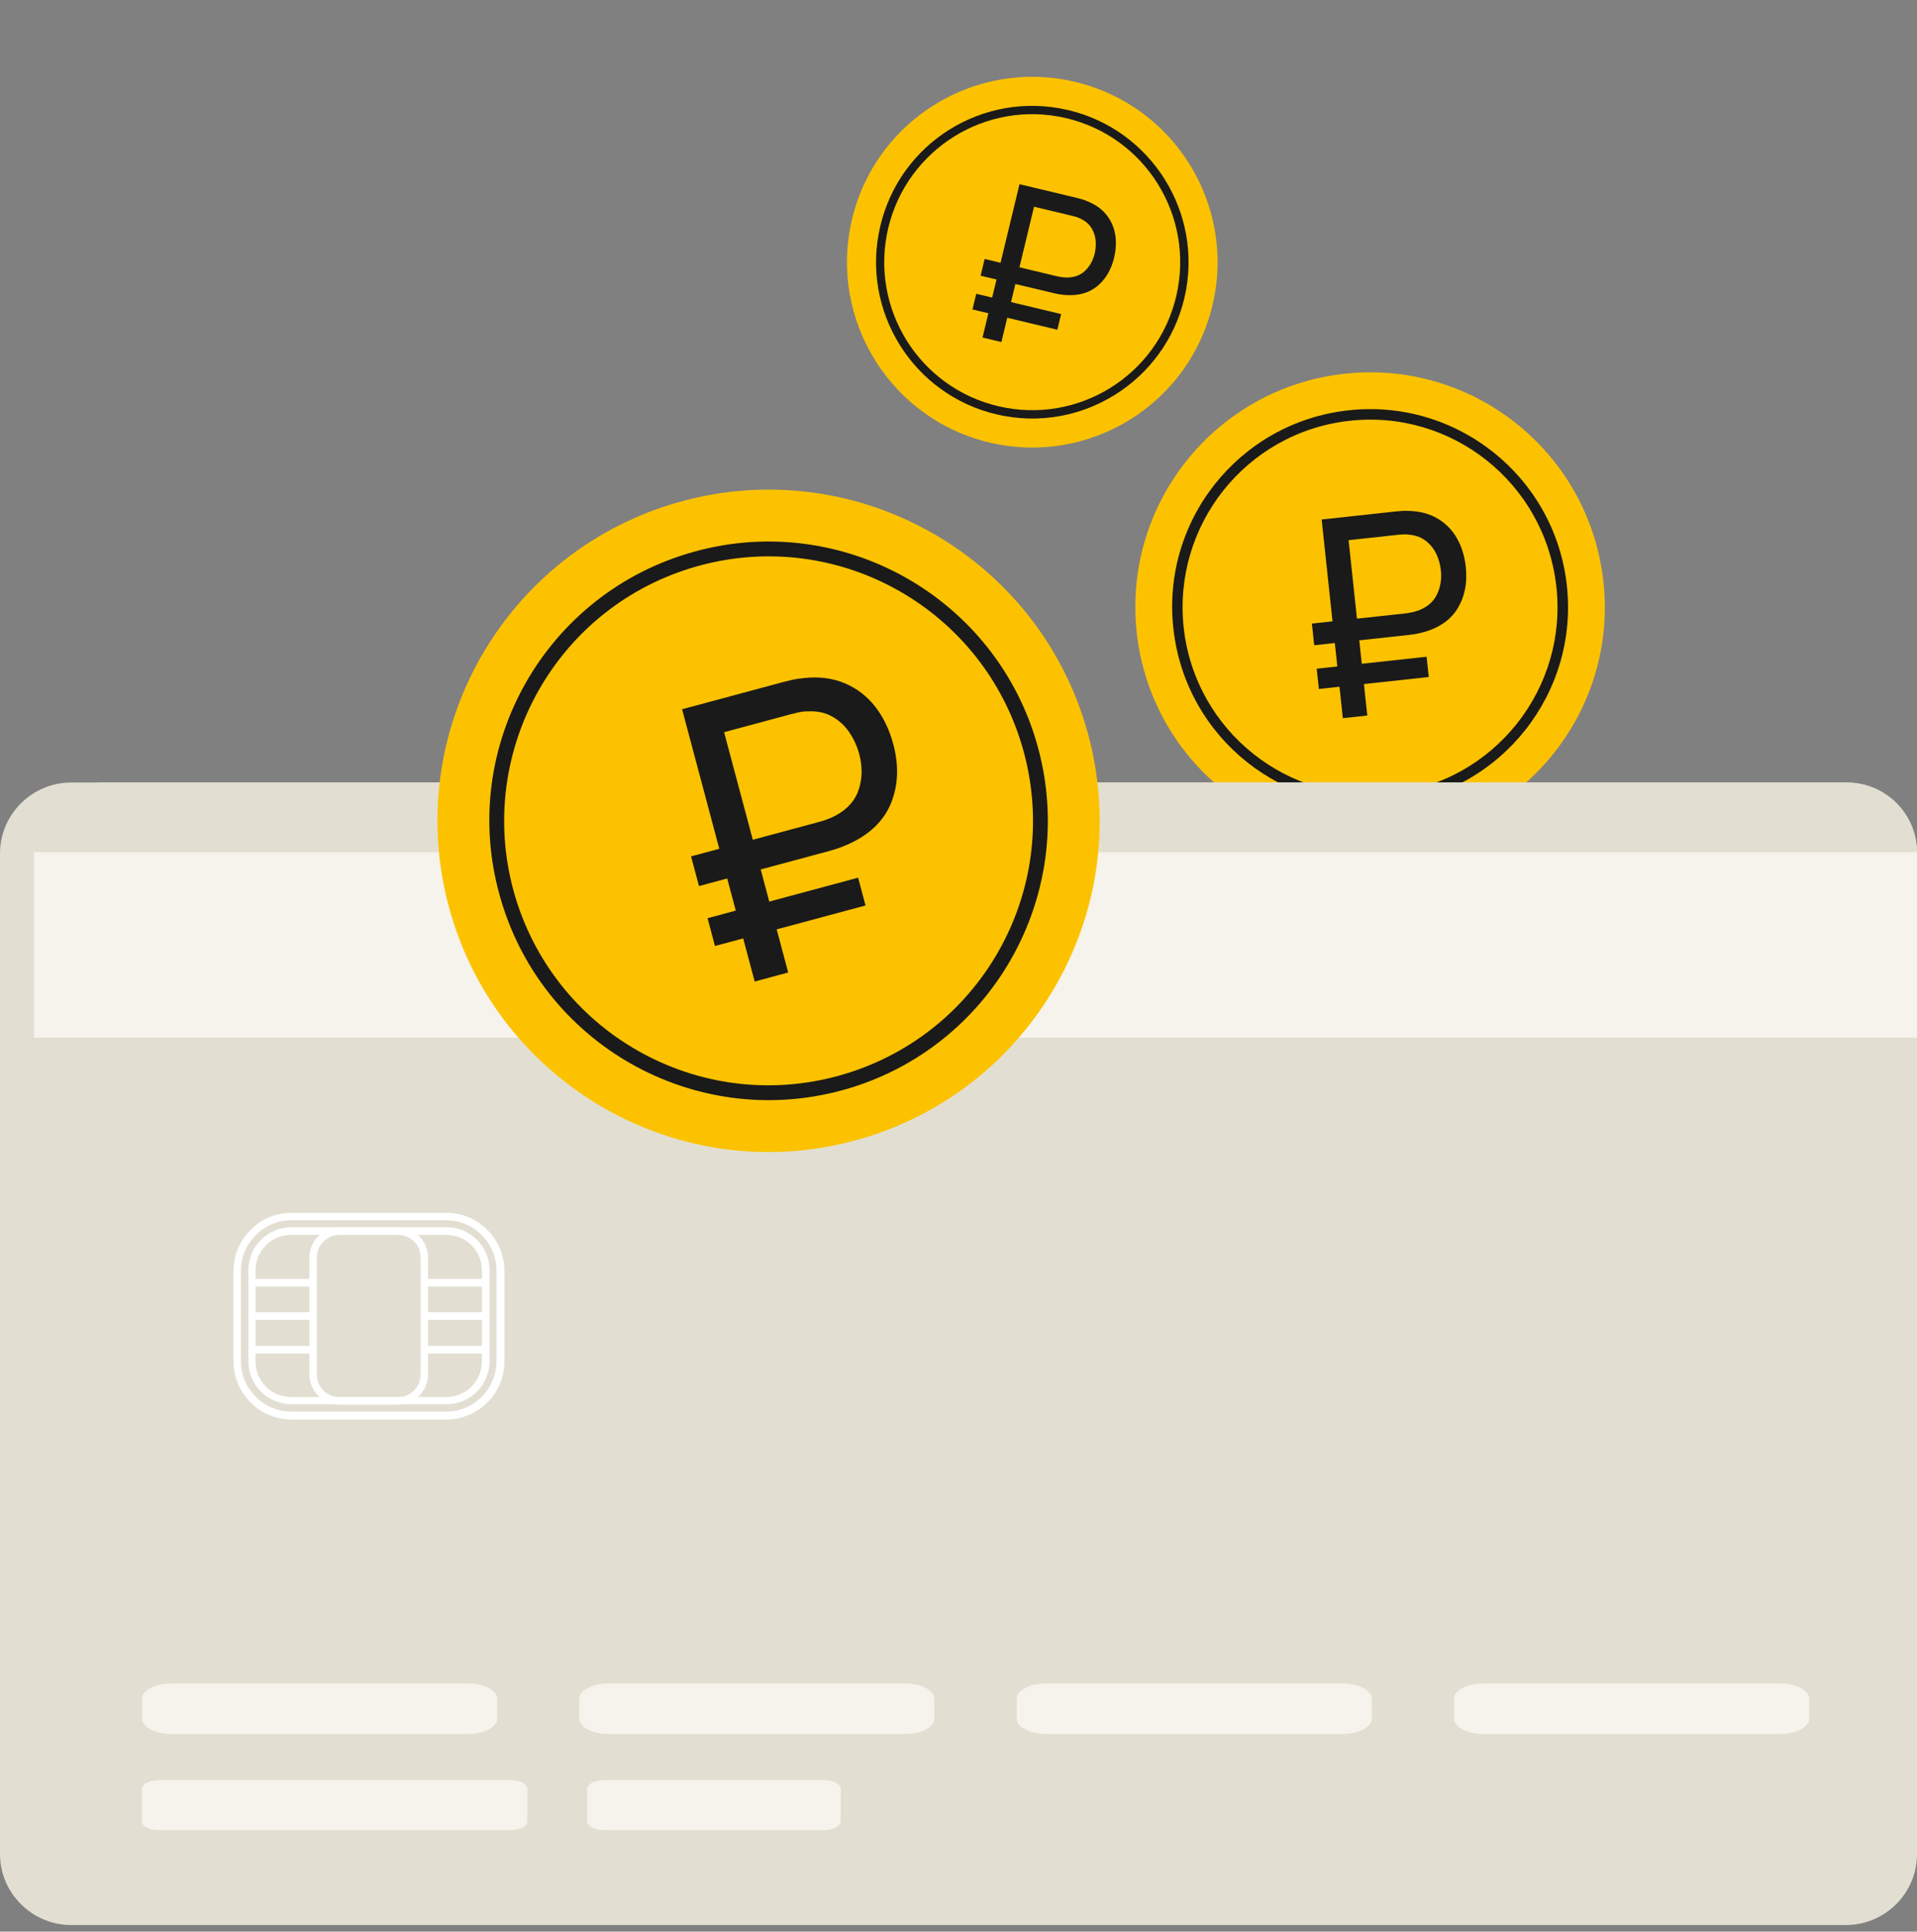 <?xml version="1.0" encoding="UTF-8"?> <svg xmlns="http://www.w3.org/2000/svg" width="135" height="136" viewBox="0 0 135 136" fill="none"><rect x="0" y="0" width="135" height="136" fill="#808080" stroke="none"/> <path fill-rule="evenodd" clip-rule="evenodd" d="M94.592 26.325C103.675 25.279 111.857 31.794 112.906 40.854C113.952 49.937 107.437 58.119 98.377 59.169C89.316 60.218 81.112 53.7 80.062 44.639C79.016 35.556 85.531 27.374 94.592 26.325Z" fill="#FCC200"></path> <path fill-rule="evenodd" clip-rule="evenodd" d="M94.893 28.898C102.533 28.017 109.455 33.507 110.334 41.15C111.214 48.792 105.725 55.717 98.085 56.597C90.445 57.478 83.523 51.988 82.644 44.345C81.742 36.699 87.231 29.775 94.893 28.898Z" fill="#1A1A1A"></path> <path fill-rule="evenodd" clip-rule="evenodd" d="M94.974 29.634C102.221 28.798 108.76 33.997 109.596 41.242C110.433 48.486 105.233 55.023 97.986 55.858C90.74 56.694 84.201 51.495 83.365 44.25C82.551 37.009 87.728 30.469 94.974 29.634Z" fill="#FCC200"></path> <path d="M92.55 45.43L92.387 43.905L98.994 43.185C99.104 43.173 99.232 43.153 99.379 43.123C99.532 43.094 99.691 43.05 99.855 42.993C100.483 42.767 100.926 42.395 101.184 41.876C101.441 41.356 101.537 40.782 101.47 40.154C101.427 39.753 101.321 39.371 101.152 39.01C100.983 38.648 100.742 38.344 100.428 38.096C100.121 37.848 99.74 37.7 99.285 37.651C99.125 37.622 98.961 37.614 98.793 37.626C98.631 37.637 98.501 37.648 98.405 37.658L94.487 38.085L94.312 36.444L98.288 36.01C98.384 36 98.523 35.988 98.705 35.975C98.892 35.961 99.098 35.961 99.321 35.976C100.088 36.011 100.748 36.201 101.3 36.547C101.859 36.892 102.3 37.355 102.623 37.936C102.945 38.516 103.147 39.179 103.226 39.924C103.344 41.031 103.154 41.998 102.655 42.826C102.155 43.646 101.348 44.209 100.232 44.514C100.016 44.571 99.816 44.615 99.63 44.649C99.45 44.675 99.312 44.693 99.215 44.704L92.55 45.43ZM92.879 48.509L92.726 47.081L100.465 46.238L100.617 47.666L92.879 48.509ZM94.566 50.565L93.074 36.578L94.796 36.391L96.288 50.378L94.566 50.565Z" fill="#1A1A1A"></path> <path fill-rule="evenodd" clip-rule="evenodd" d="M5.012 55.095H129.988C132.738 55.095 135 57.34 135 60.09V130.54C135 133.29 132.755 135.535 129.988 135.535H5.012C2.262 135.535 0 133.29 0 130.54V60.09C0 57.34 2.262 55.095 5.012 55.095Z" fill="#E2DFD2"></path> <path fill-rule="evenodd" clip-rule="evenodd" d="M8.911 118.723H34.181C34.825 118.723 35.364 119.262 35.364 119.906V124.327C35.364 124.971 34.825 125.51 34.181 125.51H8.911C8.267 125.51 7.727 124.971 7.727 124.327V119.906C7.727 119.245 8.267 118.723 8.911 118.723ZM40.846 118.723H56.649C57.293 118.723 57.832 119.262 57.832 119.906V124.327C57.832 124.971 57.293 125.51 56.649 125.51H40.846C40.203 125.51 39.663 124.971 39.663 124.327V119.906C39.663 119.245 40.185 118.723 40.846 118.723ZM9.816 105.583H31.135C32.284 105.583 33.224 106.523 33.224 107.654V110.352C33.224 111.483 32.284 112.423 31.135 112.423H9.816C8.684 112.423 7.727 111.483 7.727 110.352V107.654C7.727 106.523 8.667 105.583 9.816 105.583ZM103.882 105.583H125.202C126.35 105.583 127.29 106.523 127.29 107.654V110.352C127.29 111.483 126.35 112.423 125.202 112.423H103.882C102.734 112.423 101.794 111.483 101.794 110.352V107.654C101.794 106.523 102.734 105.583 103.882 105.583ZM72.521 105.583H93.841C94.989 105.583 95.929 106.523 95.929 107.654V110.352C95.929 111.483 94.989 112.423 93.841 112.423H72.521C71.372 112.423 70.433 111.483 70.433 110.352V107.654C70.45 106.523 71.372 105.583 72.521 105.583ZM41.16 105.583H62.479C63.628 105.583 64.568 106.523 64.568 107.654V110.352C64.568 111.483 63.628 112.423 62.479 112.423H41.16C40.011 112.423 39.071 111.483 39.071 110.352V107.654C39.089 106.523 40.029 105.583 41.16 105.583Z" fill="#1A1A1A"></path> <path fill-rule="evenodd" clip-rule="evenodd" d="M7.327 55.095H130.092C132.79 55.095 135 57.305 135 60.003V129.269C135 131.967 132.79 134.177 130.092 134.177H7.327C4.629 134.177 2.402 131.967 2.402 129.269V60.003C2.402 57.305 4.612 55.095 7.327 55.095Z" fill="#E2DFD2"></path> <path fill-rule="evenodd" clip-rule="evenodd" d="M11.155 125.336H35.973C36.617 125.336 37.139 125.615 37.139 125.945V128.243C37.139 128.573 36.617 128.852 35.973 128.852H11.155C10.512 128.852 9.989 128.573 9.989 128.243V125.945C9.989 125.615 10.512 125.336 11.155 125.336ZM42.517 125.336H58.041C58.685 125.336 59.207 125.615 59.207 125.945V128.243C59.207 128.573 58.685 128.852 58.041 128.852H42.517C41.873 128.852 41.351 128.573 41.351 128.243V125.945C41.351 125.615 41.873 125.336 42.517 125.336ZM12.043 118.531H32.98C34.111 118.531 35.016 119.019 35.016 119.61V121.003C35.016 121.594 34.093 122.082 32.98 122.082H12.043C10.929 122.082 10.007 121.594 10.007 121.003V119.61C9.99 119.019 10.912 118.531 12.043 118.531ZM104.439 118.531H125.376C126.507 118.531 127.412 119.019 127.412 119.61V121.003C127.412 121.594 126.489 122.082 125.376 122.082H104.439C103.325 122.082 102.403 121.594 102.403 121.003V119.61C102.385 119.019 103.308 118.531 104.439 118.531ZM73.635 118.531H94.571C95.702 118.531 96.607 119.019 96.607 119.61V121.003C96.607 121.594 95.685 122.082 94.571 122.082H73.635C72.521 122.082 71.598 121.594 71.598 121.003V119.61C71.581 119.019 72.503 118.531 73.635 118.531ZM42.83 118.531H63.767C64.898 118.531 65.803 119.019 65.803 119.61V121.003C65.803 121.594 64.881 122.082 63.767 122.082H42.83C41.716 122.082 40.794 121.594 40.794 121.003V119.61C40.794 119.019 41.716 118.531 42.83 118.531Z" fill="#F5F3EB"></path> <path d="M135 60.003H2.402V73.056H135V60.003Z" fill="#F5F3EB"></path> <path fill-rule="evenodd" clip-rule="evenodd" d="M31.431 85.656H20.501C18.413 85.656 16.707 87.361 16.707 89.45V95.854C16.707 97.943 18.413 99.648 20.501 99.648H31.431C33.519 99.648 35.225 97.943 35.225 95.854V89.45C35.242 87.361 33.519 85.656 31.431 85.656Z" fill="#E2DFD2"></path> <path fill-rule="evenodd" clip-rule="evenodd" d="M31.431 85.917H20.501C19.527 85.917 18.639 86.317 18.013 86.961C17.369 87.605 16.968 88.493 16.968 89.45V95.854C16.968 96.829 17.369 97.717 18.013 98.343C18.657 98.987 19.544 99.387 20.501 99.387H31.431C32.405 99.387 33.293 98.987 33.919 98.343C34.563 97.699 34.964 96.812 34.964 95.854V89.45C34.964 88.475 34.563 87.588 33.919 86.961C33.293 86.317 32.405 85.917 31.431 85.917ZM20.519 85.395H31.448C32.562 85.395 33.589 85.847 34.32 86.596C35.051 87.327 35.521 88.353 35.521 89.467V95.872C35.521 96.986 35.068 98.013 34.32 98.743C33.589 99.474 32.562 99.944 31.448 99.944H20.519C19.405 99.944 18.378 99.492 17.647 98.743C16.916 98.013 16.446 96.986 16.446 95.872V89.467C16.446 88.353 16.899 87.327 17.647 86.596C18.378 85.847 19.387 85.395 20.519 85.395Z" fill="white"></path> <path fill-rule="evenodd" clip-rule="evenodd" d="M31.431 86.944H20.501C19.805 86.944 19.179 87.222 18.726 87.675C18.274 88.127 17.995 88.754 17.995 89.45V95.854C17.995 96.551 18.274 97.177 18.726 97.63C19.179 98.082 19.805 98.361 20.501 98.361H31.431C32.127 98.361 32.754 98.082 33.206 97.63C33.658 97.177 33.937 96.551 33.937 95.854V89.45C33.937 88.754 33.658 88.127 33.206 87.675C32.754 87.222 32.127 86.944 31.431 86.944ZM20.519 86.404H31.448C32.284 86.404 33.049 86.752 33.589 87.292C34.146 87.849 34.476 88.597 34.476 89.433V95.837C34.476 96.672 34.128 97.438 33.589 97.978C33.032 98.535 32.284 98.865 31.448 98.865H20.519C19.683 98.865 18.918 98.517 18.378 97.978C17.821 97.421 17.491 96.672 17.491 95.837V89.433C17.491 88.597 17.838 87.831 18.378 87.292C18.918 86.752 19.666 86.404 20.519 86.404Z" fill="white"></path> <path fill-rule="evenodd" clip-rule="evenodd" d="M23.913 86.404H28.02C28.611 86.404 29.134 86.648 29.517 87.031C29.899 87.414 30.143 87.953 30.143 88.528V96.777C30.143 97.368 29.899 97.891 29.517 98.273C29.134 98.656 28.594 98.9 28.02 98.9H23.913C23.321 98.9 22.799 98.656 22.416 98.273C22.033 97.891 21.789 97.351 21.789 96.777V88.528C21.789 87.936 22.033 87.414 22.416 87.031C22.799 86.648 23.338 86.404 23.913 86.404ZM28.02 86.944H23.913C23.477 86.944 23.077 87.118 22.781 87.414C22.485 87.71 22.311 88.092 22.311 88.545V96.777C22.311 97.212 22.485 97.612 22.781 97.908C23.077 98.204 23.46 98.378 23.913 98.378H28.02C28.455 98.378 28.855 98.204 29.151 97.908C29.447 97.612 29.621 97.229 29.621 96.777V88.528C29.621 88.092 29.447 87.692 29.151 87.396C28.855 87.118 28.455 86.944 28.02 86.944Z" fill="white"></path> <path d="M22.068 90.042H17.925V90.581H22.068V90.042Z" fill="white"></path> <path d="M22.068 92.391H17.925V92.931H22.068V92.391Z" fill="white"></path> <path d="M22.068 94.758H17.925V95.297H22.068V94.758Z" fill="white"></path> <path d="M33.972 90.042H29.83V90.581H33.972V90.042Z" fill="white"></path> <path d="M33.972 92.391H29.83V92.931H33.972V92.391Z" fill="white"></path> <path d="M33.972 94.758H29.83V95.297H33.972V94.758Z" fill="white"></path> <path fill-rule="evenodd" clip-rule="evenodd" d="M47.926 35.318C60.357 31.889 73.172 39.194 76.6 51.593C80.029 64.024 72.724 76.84 60.325 80.268C47.926 83.696 35.078 76.391 31.65 63.992C28.222 51.561 35.527 38.746 47.926 35.318Z" fill="#FCC200"></path> <path fill-rule="evenodd" clip-rule="evenodd" d="M48.904 38.838C59.36 35.953 70.197 42.103 73.08 52.563C75.964 63.023 69.817 73.863 59.36 76.748C48.904 79.632 38.067 73.483 35.184 63.023C32.268 52.563 38.416 41.722 48.904 38.838Z" fill="#1A1A1A"></path> <path fill-rule="evenodd" clip-rule="evenodd" d="M49.177 39.846C59.095 37.11 69.335 42.936 72.072 52.851C74.809 62.766 68.98 73.003 59.063 75.739C49.145 78.475 38.905 72.649 36.168 62.734C33.463 52.819 39.259 42.582 49.177 39.846Z" fill="#FCC200"></path> <path d="M49.224 62.385L48.667 60.295L57.718 57.859C57.868 57.819 58.043 57.762 58.241 57.69C58.448 57.615 58.66 57.52 58.875 57.405C59.702 56.954 60.239 56.339 60.485 55.559C60.732 54.78 60.74 53.959 60.51 53.099C60.364 52.548 60.133 52.04 59.819 51.572C59.505 51.105 59.103 50.733 58.612 50.456C58.131 50.177 57.567 50.053 56.922 50.084C56.694 50.079 56.463 50.103 56.231 50.156C56.008 50.206 55.83 50.249 55.697 50.285L50.33 51.73L49.73 49.48L55.177 48.014C55.309 47.978 55.501 47.931 55.75 47.874C56.009 47.814 56.295 47.77 56.61 47.742C57.686 47.624 58.647 47.746 59.492 48.108C60.345 48.468 61.06 49.018 61.636 49.757C62.212 50.496 62.636 51.376 62.908 52.396C63.313 53.914 63.257 55.303 62.742 56.564C62.223 57.816 61.22 58.776 59.731 59.443C59.443 59.568 59.173 59.674 58.921 59.761C58.676 59.837 58.488 59.892 58.355 59.928L49.224 62.385ZM50.35 66.605L49.828 64.648L60.43 61.795L60.952 63.752L50.35 66.605ZM53.147 69.105L48.034 49.936L50.393 49.301L55.506 68.47L53.147 69.105Z" fill="#1A1A1A"></path> <path fill-rule="evenodd" clip-rule="evenodd" d="M75.647 5.75C82.677 7.383 87.03 14.399 85.405 21.413C83.772 28.443 76.756 32.796 69.742 31.171C62.727 29.546 58.359 22.522 59.984 15.508C61.617 8.478 68.633 4.125 75.647 5.75Z" fill="#FCC200"></path> <path fill-rule="evenodd" clip-rule="evenodd" d="M75.188 7.742C81.102 9.116 84.79 15.035 83.415 20.95C82.04 26.865 76.121 30.556 70.207 29.182C64.294 27.808 60.606 21.89 61.981 15.974C63.34 10.051 69.259 6.36 75.188 7.742Z" fill="#1A1A1A"></path> <path fill-rule="evenodd" clip-rule="evenodd" d="M75.053 8.311C80.662 9.614 84.143 15.215 82.841 20.823C81.54 26.431 75.939 29.909 70.33 28.607C64.721 27.304 61.24 21.703 62.542 16.095C63.859 10.496 69.444 7.009 75.053 8.311Z" fill="#FCC200"></path> <path d="M69.057 19.411L69.341 18.234L74.444 19.453C74.529 19.473 74.629 19.492 74.746 19.509C74.868 19.528 74.998 19.537 75.134 19.538C75.662 19.537 76.09 19.378 76.419 19.06C76.749 18.743 76.972 18.341 77.089 17.857C77.164 17.547 77.186 17.235 77.156 16.922C77.127 16.608 77.028 16.317 76.861 16.05C76.699 15.784 76.455 15.573 76.129 15.416C76.018 15.352 75.898 15.302 75.77 15.266C75.647 15.232 75.548 15.205 75.473 15.188L72.447 14.465L72.753 13.198L75.823 13.931C75.898 13.949 76.004 13.977 76.143 14.016C76.286 14.055 76.439 14.11 76.601 14.181C77.162 14.41 77.602 14.726 77.921 15.13C78.244 15.535 78.449 15.996 78.535 16.514C78.621 17.031 78.594 17.577 78.456 18.152C78.25 19.006 77.851 19.675 77.261 20.157C76.671 20.635 75.922 20.839 75.011 20.77C74.836 20.754 74.675 20.734 74.528 20.709C74.387 20.681 74.28 20.658 74.205 20.64L69.057 19.411ZM68.484 21.787L68.75 20.685L74.727 22.113L74.461 23.215L68.484 21.787ZM69.192 23.764L71.796 12.969L73.126 13.287L70.522 24.081L69.192 23.764Z" fill="#1A1A1A"></path> </svg> 